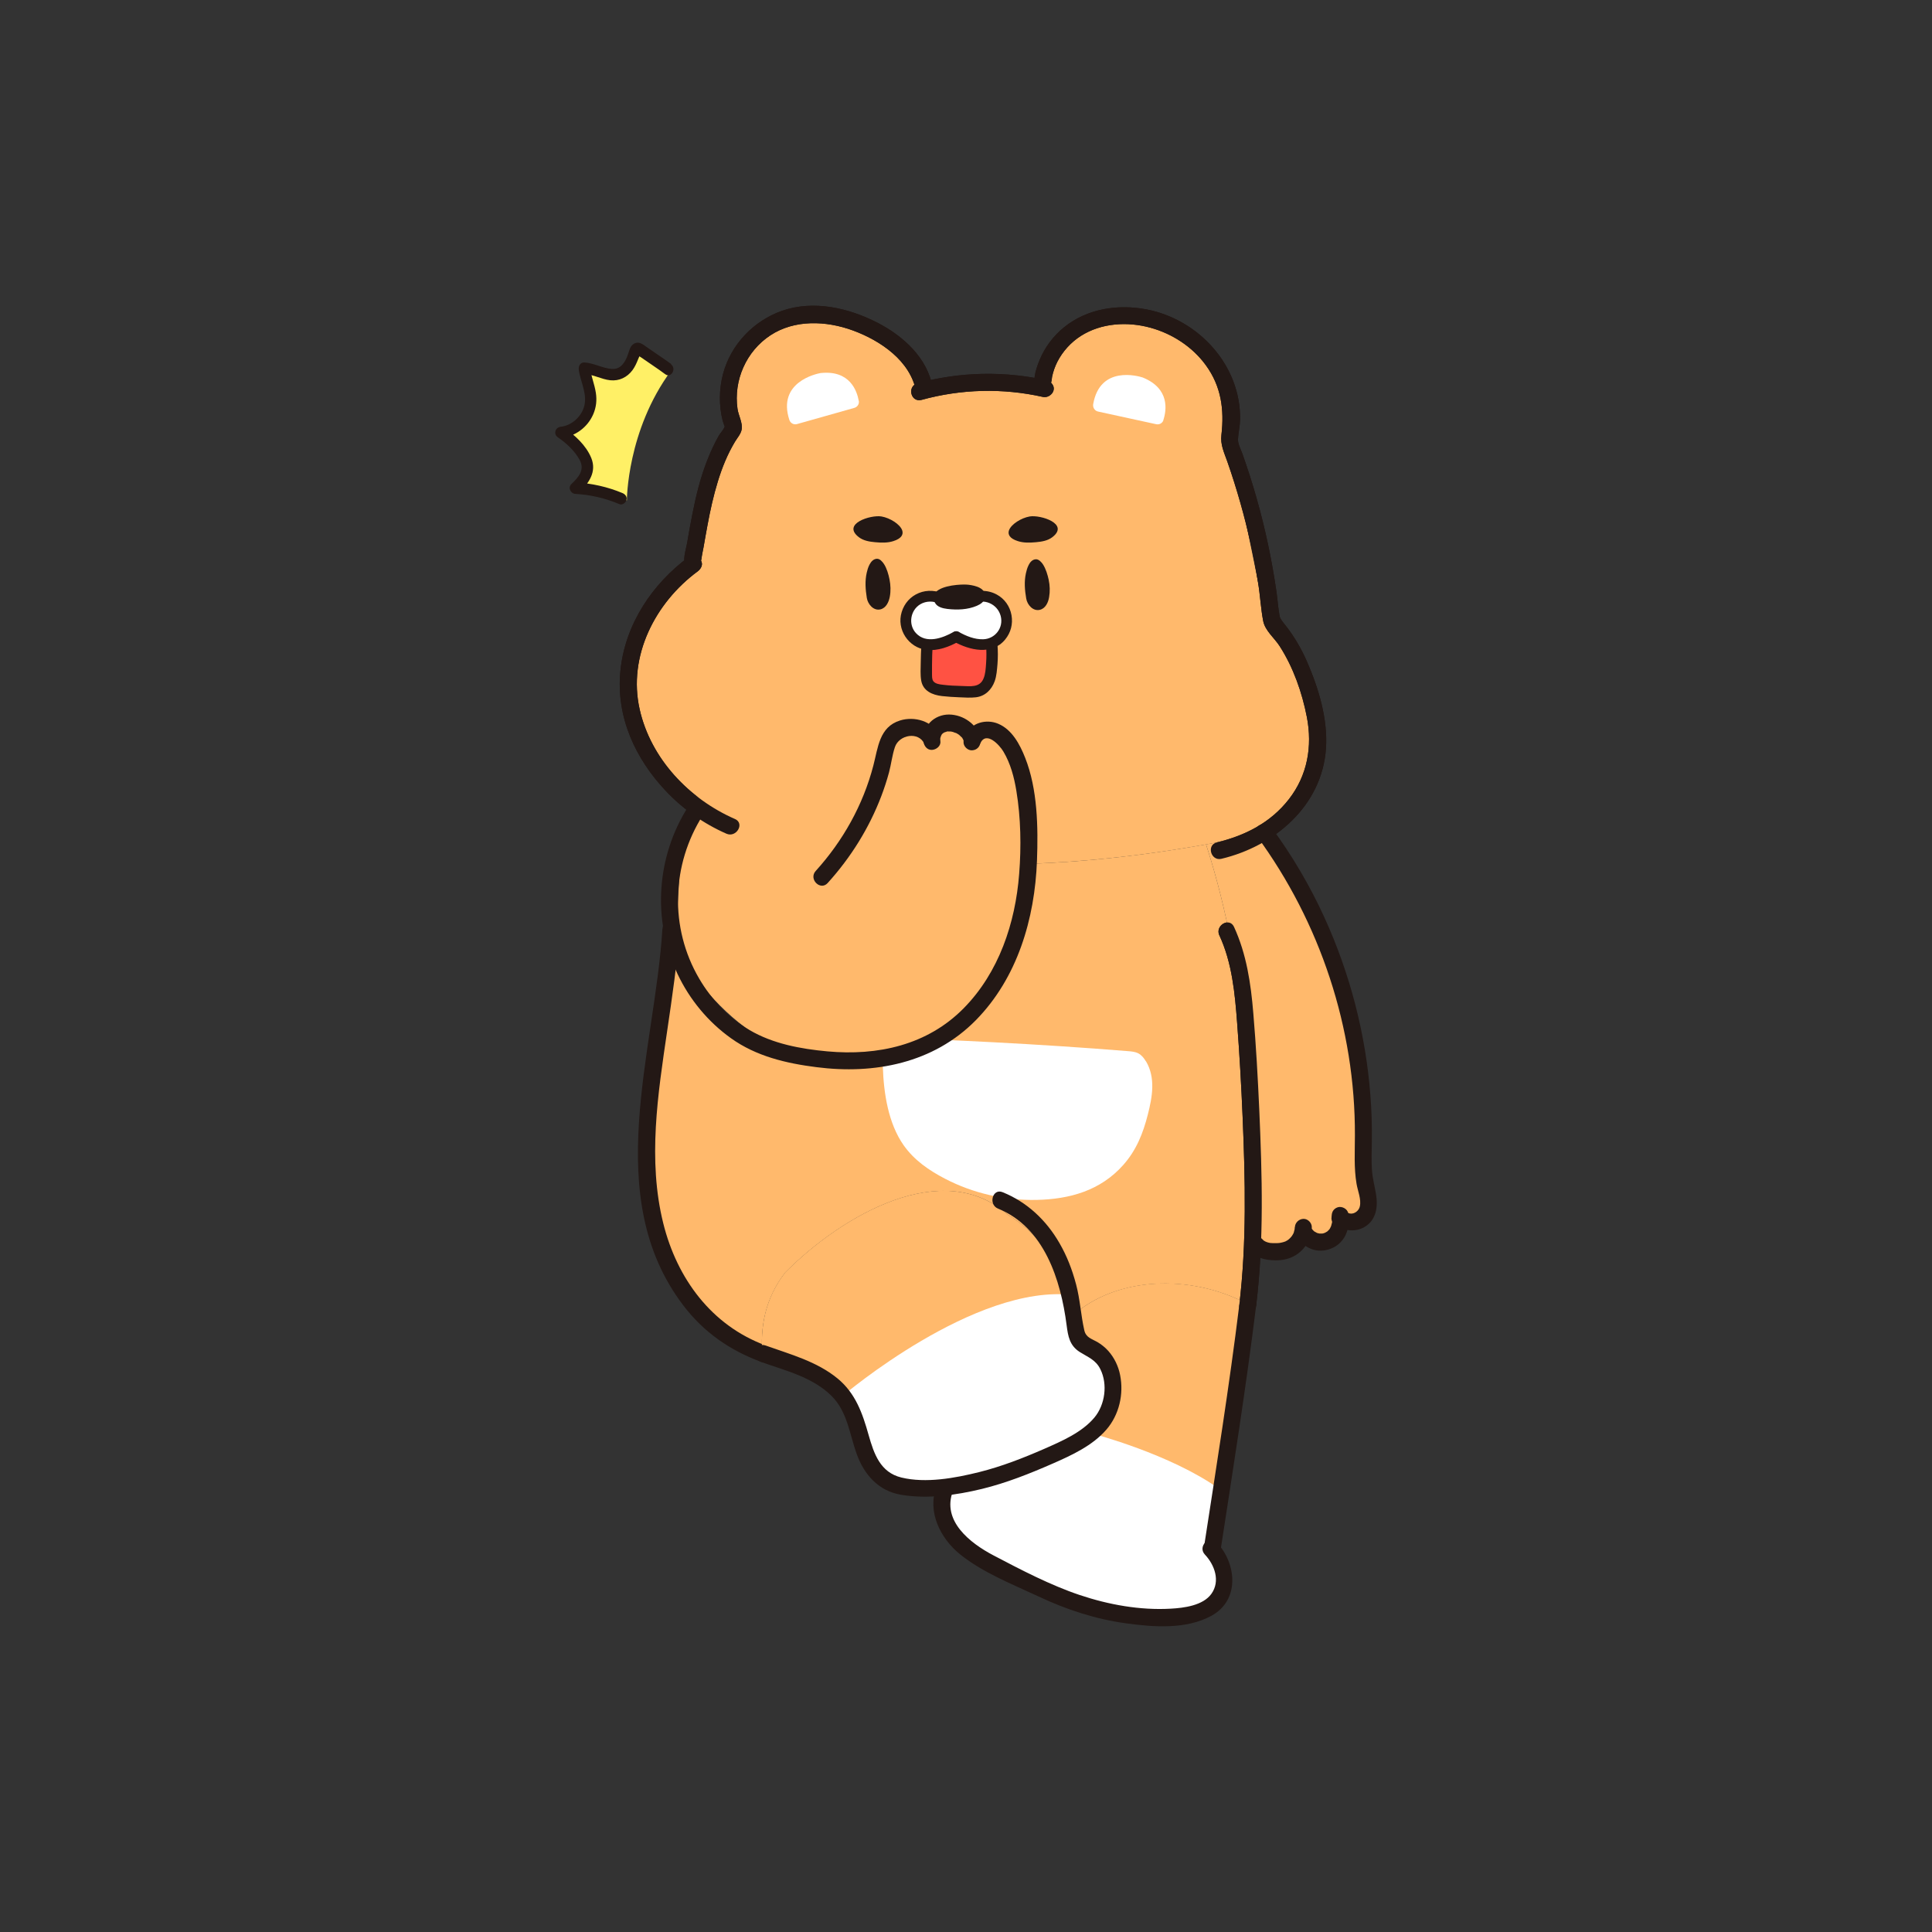<svg width="108" height="108" viewBox="0 0 108 108" fill="none" xmlns="http://www.w3.org/2000/svg">
<rect x="0" y="0" width="108" height="108" fill="#333333" stroke="none"/>
<path d="M69.92 72.998L70.341 70.504C70.008 62.632 69.876 54.768 67.419 47.202C64.305 47.758 60.994 48.164 57.659 48.281C57.839 53.051 55.058 57.563 49.916 59.038C44.209 60.601 40.015 57.282 37.326 52.781C33.032 73.86 41.251 75.141 41.251 75.141L42.624 75.81C42.483 74.17 42.772 72.587 43.9 71.128C47.111 67.905 52.73 64.682 56.342 67.905C58.112 68.973 59.569 70.979 60.163 73.372C62.704 71.297 66.838 71.257 69.924 72.998H69.92Z" fill="#FFB96C"/>
<path d="M64.052 59.324C63.948 59.147 63.816 58.982 63.635 58.885C63.458 58.792 63.254 58.776 63.057 58.76C60.541 58.555 58.02 58.394 55.499 58.261C54.448 58.204 53.401 58.16 52.349 58.112C52.269 58.112 52.188 58.104 52.108 58.1C51.237 58.704 50.366 59.308 49.351 59.623C49.399 61.133 49.66 62.797 50.507 64.01C51.097 64.852 51.928 65.424 52.827 65.891C54.4 66.709 56.178 67.112 57.948 67.076C59.802 67.035 61.516 66.556 62.788 65.126C63.523 64.3 63.896 63.357 64.165 62.302C64.414 61.323 64.61 60.251 64.06 59.324H64.052Z" fill="white"/>
<path d="M68.166 52.29C68.873 53.821 69.033 55.521 69.157 57.185C69.29 58.934 69.39 60.682 69.463 62.431C69.611 65.952 69.695 69.469 69.274 72.974C69.202 73.582 70.149 73.574 70.221 72.974C70.662 69.336 70.554 65.686 70.394 62.036C70.313 60.235 70.213 58.434 70.061 56.641C69.924 54.977 69.683 53.338 68.981 51.811C68.724 51.255 67.909 51.738 68.162 52.29H68.166Z" fill="#231815"/>
<path d="M37.029 51.92C36.612 58.769 33.562 66.895 38.201 72.978C39.337 74.469 40.794 75.484 42.544 76.128C43.118 76.342 43.367 75.419 42.797 75.21C39.774 74.094 37.844 71.471 37.077 68.385C36.198 64.848 36.776 61.158 37.298 57.612C37.575 55.723 37.864 53.825 37.98 51.916C38.017 51.303 37.069 51.307 37.033 51.916L37.029 51.92Z" fill="#231815"/>
<path d="M60.159 73.368C60.239 73.686 60.303 74.013 60.352 74.347C60.352 75.153 61.957 76.361 61.957 77.167C62.27 81.881 56.968 82.183 52.714 83.234C51.755 88.701 64.084 90.18 64.084 90.18C70.566 90.837 67.652 86.477 67.652 86.477L69.924 72.993C66.833 71.249 62.703 71.289 60.163 73.368H60.159Z" fill="#FFB96C"/>
<path d="M61.11 80.152C61.11 80.152 65.433 81.284 68.15 83.226L67.653 86.481L68.431 88.073L67.416 90.063L64.771 90.43L59.922 89.527L53.621 86.421L52.73 83.138L53.216 83.069L57.51 81.587L61.114 80.152H61.11Z" fill="white"/>
<path d="M69.274 72.973C68.716 77.498 67.993 82.006 67.299 86.514C67.207 87.114 68.122 87.372 68.214 86.768C68.921 82.175 69.651 77.586 70.221 72.973C70.297 72.365 69.346 72.373 69.274 72.973Z" fill="#231815"/>
<path d="M52.353 83.098C51.815 84.5 52.566 85.994 53.661 86.881C54.938 87.912 56.587 88.557 58.06 89.246C59.625 89.983 61.251 90.515 62.969 90.748C64.494 90.958 66.304 91.091 67.709 90.329C69.318 89.459 69.133 87.412 68.022 86.224C67.604 85.777 66.934 86.45 67.351 86.897C67.897 87.477 68.23 88.379 67.717 89.097C67.247 89.753 66.18 89.886 65.441 89.926C63.731 90.023 61.973 89.705 60.352 89.161C58.73 88.617 57.081 87.759 55.532 86.945C54.235 86.264 52.626 85.019 53.272 83.343C53.493 82.771 52.574 82.526 52.357 83.09L52.353 83.098Z" fill="#231815"/>
<path d="M61.957 77.168C61.957 76.362 60.352 75.153 60.352 74.347C59.95 71.527 58.345 69.11 56.338 67.901C52.726 64.678 47.107 67.901 43.896 71.124C42.768 72.579 42.483 74.166 42.62 75.806L47.135 78.005L48.323 80.93L49.511 82.961L52.722 83.138C52.714 83.17 52.714 83.203 52.71 83.239C56.964 82.187 62.266 81.885 61.953 77.171L61.957 77.168Z" fill="#FFB96C"/>
<path d="M47.135 78.005C47.135 78.005 54.508 71.737 59.978 72.393L60.54 74.424L60.93 75.556L62.057 76.632L61.64 78.722L60.536 80.403L56.286 82.542L52.084 83.102L49.094 82.659L48.078 81.406L47.127 78.005H47.135Z" fill="white"/>
<path d="M42.54 76.132C43.904 76.619 45.433 76.982 46.493 78.042C47.38 78.928 47.488 80.185 47.902 81.309C48.315 82.433 49.098 83.339 50.362 83.557C51.843 83.811 53.444 83.581 54.893 83.231C56.262 82.896 57.574 82.373 58.863 81.808C59.918 81.345 61.078 80.809 61.849 79.915C62.563 79.089 62.828 77.933 62.615 76.865C62.519 76.37 62.29 75.894 61.953 75.516C61.78 75.322 61.568 75.153 61.343 75.02C61.014 74.831 60.705 74.774 60.612 74.359C60.42 73.513 60.38 72.647 60.155 71.801C59.93 70.955 59.641 70.21 59.224 69.489C58.489 68.212 57.414 67.196 56.045 66.644C55.479 66.415 55.234 67.337 55.792 67.563C58.373 68.606 59.3 71.551 59.625 74.081C59.705 74.702 59.794 75.217 60.356 75.576C60.821 75.87 61.251 76.011 61.511 76.539C61.929 77.381 61.776 78.525 61.178 79.242C60.48 80.076 59.356 80.559 58.385 80.987C57.197 81.506 55.989 81.978 54.733 82.292C53.388 82.626 51.759 82.928 50.386 82.594C49.206 82.308 48.853 81.265 48.556 80.217C48.215 79.004 47.825 77.885 46.822 77.059C45.654 76.1 44.189 75.713 42.792 75.213C42.218 75.008 41.97 75.927 42.54 76.132Z" fill="#231815"/>
<path d="M71.249 46.424C77.02 41.501 70.803 34.854 70.803 34.854L68.84 25.245L68.78 21.785L67.115 19.158L63.607 17.667L60.219 18.264L58.317 21.366L51.775 21.603C46.184 13.784 41.488 19.275 41.488 19.275L40.894 23.573L40.361 24.947L38.876 31.57L36.676 33.303L35.488 36.046L35.368 41.002L38.073 44.168C47.284 49.833 60.978 48.777 71.252 46.424H71.249Z" fill="#FFB96C"/>
<path d="M53.284 33.214L51.494 33.379L50.519 34.628L51.875 36.264L53.428 35.816L55.283 36.114L56.366 34.588L55.563 33.568L53.284 33.214Z" fill="white"/>
<path d="M65.031 23.485C65.212 22.937 65.397 21.736 63.912 21.116C63.9 21.112 63.884 21.104 63.872 21.1C63.635 21.023 61.488 20.407 61.11 22.594C61.078 22.779 61.195 22.965 61.379 23.005L64.634 23.714C64.807 23.75 64.979 23.658 65.035 23.489L65.031 23.485Z" fill="white"/>
<path d="M48.006 22.413C47.906 21.845 47.508 20.697 45.911 20.85C45.895 20.85 45.883 20.85 45.867 20.854C45.622 20.898 43.439 21.366 44.125 23.473C44.185 23.654 44.37 23.759 44.554 23.706L47.761 22.8C47.93 22.751 48.038 22.586 48.01 22.413H48.006Z" fill="white"/>
<path d="M50.434 29.648C50.511 29.874 50.398 30.104 49.937 30.249C49.615 30.354 49.258 30.341 48.913 30.309C48.6 30.281 48.271 30.225 48.018 30.035C47.027 29.282 48.676 28.766 49.278 28.871C49.744 28.951 50.314 29.302 50.434 29.648Z" fill="#231815"/>
<path d="M56.402 29.648C56.326 29.874 56.438 30.104 56.9 30.249C57.221 30.354 57.578 30.341 57.923 30.309C58.236 30.281 58.566 30.225 58.818 30.035C59.81 29.282 58.16 28.766 57.558 28.871C57.093 28.951 56.523 29.302 56.402 29.648Z" fill="#231815"/>
<path d="M57.498 31.595C57.422 31.744 57.378 31.913 57.35 32.042C57.245 32.509 57.285 32.989 57.366 33.46C57.426 33.814 57.751 34.185 58.132 34.088C58.445 34.012 58.598 33.678 58.646 33.379C58.702 33.057 58.69 32.727 58.622 32.408C58.562 32.126 58.461 31.796 58.305 31.554C58.225 31.429 58.068 31.252 57.9 31.264C57.711 31.276 57.582 31.421 57.494 31.599L57.498 31.595Z" fill="#231815"/>
<path d="M48.604 31.566C48.528 31.711 48.48 31.881 48.452 32.009C48.343 32.477 48.38 32.956 48.456 33.428C48.516 33.786 48.837 34.157 49.218 34.064C49.532 33.987 49.684 33.657 49.74 33.359C49.8 33.041 49.788 32.706 49.724 32.388C49.668 32.106 49.572 31.772 49.415 31.53C49.335 31.405 49.182 31.224 49.014 31.236C48.825 31.248 48.693 31.393 48.604 31.566Z" fill="#231815"/>
<path d="M53.468 32.698C52.766 32.767 51.915 33.028 52.264 33.693C52.389 33.931 52.69 34.007 52.959 34.04C53.513 34.104 54.09 34.084 54.604 33.866C54.813 33.778 55.03 33.629 55.062 33.403C55.134 32.883 54.552 32.742 54.159 32.69C54.014 32.67 53.753 32.67 53.468 32.698Z" fill="#231815"/>
<path d="M68.274 48.008C71.236 47.306 73.901 45.054 74.122 41.848C74.234 40.204 73.717 38.488 73.067 36.997C72.754 36.28 72.364 35.603 71.882 34.987C71.722 34.781 71.561 34.608 71.529 34.435C71.449 33.992 71.421 33.532 71.357 33.085C71.104 31.333 70.739 29.596 70.257 27.892C70.016 27.038 69.747 26.196 69.45 25.362C69.354 25.088 69.185 24.81 69.206 24.52C69.23 24.162 69.314 23.815 69.322 23.453C69.37 20.415 66.99 17.845 64.08 17.293C62.487 16.99 60.769 17.252 59.485 18.292C58.887 18.775 58.409 19.408 58.116 20.121C57.883 20.689 57.643 21.426 58.012 21.966L58.546 21.265C56.138 20.725 53.645 20.777 51.265 21.43L51.518 22.349L51.807 22.252C52.068 22.167 52.184 21.93 52.14 21.668C51.843 20.008 50.502 18.791 49.07 18.05C47.456 17.216 45.486 16.757 43.72 17.373C42.126 17.929 40.85 19.263 40.417 20.906C40.192 21.756 40.184 22.675 40.401 23.529C40.417 23.593 40.493 23.767 40.493 23.847C40.493 23.763 40.533 23.783 40.505 23.859C40.453 24.02 40.264 24.206 40.18 24.359C39.935 24.786 39.73 25.237 39.55 25.692C39.148 26.7 38.895 27.759 38.687 28.823C38.586 29.33 38.498 29.842 38.41 30.354C38.338 30.765 38.153 31.248 38.305 31.651L38.522 31.115C36.459 32.638 34.938 34.902 34.681 37.501C34.424 40.099 35.532 42.424 37.21 44.204C38.169 45.224 39.333 46.045 40.609 46.605C41.163 46.847 41.645 46.029 41.087 45.784C38.534 44.668 36.379 42.424 35.757 39.648C35.087 36.675 36.628 33.69 39 31.941C39.156 31.824 39.297 31.611 39.217 31.405C39.164 31.264 39.196 31.377 39.212 31.244C39.237 31.03 39.285 30.821 39.325 30.611C39.401 30.184 39.473 29.757 39.554 29.334C39.706 28.521 39.883 27.707 40.128 26.913C40.372 26.119 40.669 25.39 41.083 24.697C41.211 24.484 41.416 24.258 41.46 24.004C41.524 23.642 41.279 23.219 41.227 22.856C40.998 21.257 41.717 19.633 43.062 18.747C44.406 17.861 46.168 17.917 47.689 18.477C49.21 19.037 50.908 20.169 51.221 21.922L51.554 21.337L51.265 21.434C50.691 21.623 50.924 22.514 51.518 22.353C53.737 21.744 56.049 21.684 58.297 22.188C58.67 22.272 59.079 21.853 58.831 21.486C58.798 21.438 58.73 21.37 58.714 21.317C58.774 21.547 58.806 21.088 58.81 21.072C58.871 20.777 58.971 20.491 59.108 20.221C59.408 19.637 59.866 19.134 60.42 18.779C61.568 18.05 63.025 17.965 64.313 18.32C65.529 18.654 66.661 19.387 67.407 20.415C68.27 21.599 68.443 22.901 68.278 24.315C68.214 24.855 68.423 25.282 68.603 25.789C68.876 26.567 69.121 27.348 69.346 28.142C69.759 29.604 70.088 31.087 70.329 32.586C70.446 33.291 70.478 34.016 70.614 34.717C70.719 35.257 71.244 35.668 71.533 36.119C72.296 37.307 72.786 38.701 73.055 40.087C73.371 41.727 73.087 43.346 72.051 44.676C71.016 46.005 69.579 46.718 68.025 47.089C67.431 47.23 67.684 48.148 68.278 48.008H68.274Z" fill="#231815"/>
<path d="M53.998 35.852H51.919C51.919 35.852 51.935 37.299 51.919 37.299C51.903 37.299 52.18 38.471 52.18 38.471L53.509 38.673L54.857 38.552C54.857 38.552 55.52 37.722 55.455 37.629C55.391 37.536 55.327 36.042 55.327 36.042L53.99 35.857L53.998 35.852Z" fill="#FF5243"/>
<path d="M54.38 33.758C54.99 33.427 55.756 33.754 55.937 34.426C56.117 35.099 55.62 35.719 54.958 35.736C54.48 35.748 54.014 35.558 53.605 35.329C53.268 35.139 52.963 35.659 53.3 35.852C54.187 36.352 55.447 36.654 56.19 35.748C56.507 35.361 56.631 34.882 56.543 34.386C56.455 33.89 56.15 33.467 55.724 33.238C55.214 32.956 54.584 32.964 54.075 33.238C53.733 33.423 54.038 33.943 54.38 33.761V33.758Z" fill="#231815"/>
<path d="M51.502 36.058C51.486 36.389 51.474 36.715 51.47 37.045C51.466 37.376 51.442 37.71 51.494 38.032C51.59 38.629 52.124 38.85 52.658 38.911C52.979 38.947 53.304 38.967 53.625 38.979C53.93 38.991 54.247 39.015 54.552 38.979C55.066 38.919 55.431 38.56 55.604 38.081C55.712 37.779 55.732 37.44 55.76 37.122C55.788 36.759 55.788 36.401 55.76 36.038C55.732 35.631 55.094 35.627 55.122 36.038C55.146 36.389 55.15 36.739 55.122 37.09C55.102 37.368 55.09 37.674 54.977 37.936C54.761 38.451 54.235 38.359 53.766 38.347C53.412 38.339 53.055 38.322 52.702 38.278C52.529 38.258 52.285 38.23 52.172 38.077C52.092 37.964 52.104 37.811 52.1 37.682C52.1 37.517 52.1 37.352 52.1 37.186C52.1 36.812 52.116 36.433 52.136 36.058C52.156 35.647 51.518 35.647 51.498 36.058H51.502Z" fill="#231815"/>
<path d="M52.831 33.238C52.381 32.997 51.839 32.956 51.365 33.15C50.892 33.343 50.555 33.726 50.406 34.209C50.101 35.184 50.792 36.212 51.791 36.328C52.421 36.401 53.067 36.155 53.605 35.853C53.942 35.664 53.641 35.14 53.3 35.329C52.678 35.68 51.771 36.002 51.205 35.394C50.76 34.918 50.884 34.113 51.446 33.778C51.771 33.585 52.192 33.581 52.525 33.758C52.858 33.935 53.172 33.42 52.831 33.234V33.238Z" fill="#231815"/>
<path d="M37.519 20.725L35.793 19.532L35.043 20.962L33.782 20.858L32.703 20.805C32.703 20.805 33.056 22.372 33.016 22.57C32.976 22.767 31.659 24.238 31.659 24.238L32.474 25.213L32.843 25.97L32.466 26.985L32.703 27.328L35.043 27.972C35.043 27.972 35.043 24.064 37.515 20.721L37.519 20.725Z" fill="#FFF066"/>
<path d="M37.531 20.358C37.077 20.024 36.604 19.722 36.142 19.395C35.938 19.25 35.725 19.069 35.46 19.202C35.223 19.323 35.183 19.589 35.103 19.814C34.954 20.237 34.706 20.66 34.204 20.624C33.674 20.588 33.2 20.29 32.663 20.262C32.434 20.25 32.33 20.475 32.353 20.669C32.45 21.366 32.871 22.07 32.635 22.784C32.454 23.335 31.932 23.791 31.35 23.855C31.037 23.887 30.917 24.266 31.19 24.451C31.659 24.774 32.121 25.197 32.398 25.7C32.711 26.268 32.342 26.675 31.94 27.062C31.731 27.264 31.9 27.594 32.165 27.61C33.016 27.654 33.839 27.852 34.625 28.182C34.786 28.251 34.974 28.11 35.019 27.956C35.071 27.771 34.954 27.63 34.794 27.562C33.955 27.211 33.072 27.018 32.165 26.965L32.39 27.513C32.928 26.994 33.365 26.369 33.052 25.6C32.763 24.891 32.125 24.314 31.507 23.892L31.346 24.488C32.145 24.403 32.843 23.899 33.164 23.154C33.329 22.771 33.373 22.373 33.309 21.962C33.233 21.462 33.032 20.995 32.96 20.495L32.651 20.902C33.156 20.926 33.614 21.204 34.115 21.257C34.617 21.309 35.059 21.091 35.356 20.693C35.492 20.507 35.584 20.302 35.669 20.088C35.701 20.004 35.777 19.875 35.769 19.786C35.805 19.702 35.753 19.714 35.612 19.814L35.673 19.859C35.705 19.907 35.789 19.943 35.833 19.976C36.283 20.294 36.744 20.588 37.186 20.918C37.515 21.164 37.836 20.608 37.507 20.366L37.531 20.358Z" fill="#231815"/>
<path d="M76.213 64.755C77.461 55.566 70.803 46.791 70.803 46.791C70.963 46.67 71.108 46.549 71.248 46.424C70.02 46.706 68.736 46.964 67.419 47.202C69.872 54.768 70.004 62.632 70.341 70.504L70.446 69.888H71.04L72.645 69.408L73.773 69.529L74.961 68.635H75.555L76.506 67.084L76.209 64.755H76.213Z" fill="#FFB96C"/>
<path d="M70.261 46.742C73.797 51.561 75.764 57.479 75.74 63.47C75.74 64.376 75.679 65.283 75.832 66.177C75.896 66.564 76.105 67.039 76.016 67.434C75.948 67.756 75.551 67.978 75.262 67.744C74.788 67.365 74.114 68.034 74.592 68.417C75.069 68.8 75.711 68.909 76.269 68.594C76.927 68.22 77.036 67.47 76.924 66.777C76.847 66.306 76.719 65.855 76.691 65.375C76.659 64.86 76.679 64.34 76.687 63.82C76.699 62.954 76.675 62.092 76.606 61.23C76.342 57.793 75.467 54.425 74.038 51.291C73.227 49.514 72.236 47.83 71.08 46.259C70.723 45.772 69.9 46.247 70.261 46.738V46.742Z" fill="#231815"/>
<path d="M74.459 68.07C74.479 68.191 74.459 67.966 74.459 68.087C74.459 68.123 74.463 68.159 74.463 68.195C74.463 68.248 74.471 68.324 74.455 68.377C74.491 68.264 74.455 68.365 74.447 68.393C74.439 68.425 74.431 68.457 74.423 68.489C74.415 68.518 74.407 68.542 74.399 68.566C74.371 68.647 74.375 68.578 74.403 68.558C74.391 68.566 74.367 68.63 74.359 68.647C74.343 68.675 74.327 68.703 74.307 68.731C74.263 68.804 74.351 68.687 74.311 68.723C74.295 68.739 74.279 68.759 74.258 68.779C74.238 68.8 74.214 68.82 74.194 68.84C74.122 68.908 74.283 68.787 74.194 68.84C74.146 68.868 74.102 68.896 74.054 68.921C74.002 68.949 74.15 68.884 74.07 68.912C74.042 68.921 74.014 68.933 73.986 68.941C73.962 68.949 73.937 68.953 73.913 68.957C73.805 68.977 73.969 68.957 73.921 68.957C73.865 68.957 73.813 68.957 73.757 68.957C73.665 68.957 73.861 68.981 73.765 68.957C73.741 68.949 73.717 68.945 73.693 68.941C73.668 68.937 73.644 68.928 73.62 68.921C73.604 68.916 73.592 68.912 73.58 68.904C73.548 68.892 73.56 68.896 73.624 68.924C73.624 68.916 73.5 68.856 73.48 68.844C73.416 68.804 73.468 68.824 73.492 68.856C73.476 68.836 73.444 68.816 73.424 68.796C73.404 68.775 73.384 68.751 73.364 68.731C73.303 68.663 73.42 68.812 73.364 68.731C73.219 68.53 72.942 68.413 72.713 68.562C72.513 68.691 72.392 68.997 72.545 69.215C72.761 69.525 73.058 69.754 73.424 69.859C73.789 69.964 74.162 69.912 74.503 69.754C74.812 69.613 75.073 69.347 75.218 69.041C75.402 68.65 75.439 68.244 75.366 67.821C75.326 67.575 75.009 67.414 74.784 67.486C74.519 67.571 74.411 67.808 74.451 68.07H74.459Z" fill="#231815"/>
<path d="M72.376 68.607C72.376 68.639 72.372 68.671 72.372 68.703C72.372 68.76 72.392 68.619 72.372 68.707C72.356 68.772 72.34 68.828 72.324 68.893C72.3 68.977 72.348 68.852 72.324 68.905C72.308 68.933 72.296 68.961 72.28 68.989C72.248 69.046 72.216 69.098 72.175 69.15C72.212 69.098 72.196 69.122 72.163 69.159C72.143 69.183 72.119 69.207 72.099 69.227C72.079 69.247 72.051 69.267 72.027 69.291C71.983 69.34 72.115 69.235 72.019 69.299C71.967 69.336 71.911 69.368 71.855 69.396C71.778 69.441 71.899 69.384 71.846 69.4C71.814 69.412 71.782 69.424 71.746 69.433C71.714 69.441 71.686 69.449 71.654 69.457C71.654 69.457 71.501 69.485 71.59 69.473C71.517 69.485 71.441 69.489 71.369 69.493C71.305 69.493 71.24 69.493 71.176 69.493C71.152 69.493 71.124 69.493 71.1 69.489C71.1 69.489 70.975 69.477 71.048 69.489C71.12 69.501 71.012 69.481 70.996 69.481C70.963 69.473 70.931 69.469 70.903 69.461C70.875 69.453 70.843 69.445 70.811 69.433C70.807 69.433 70.703 69.384 70.763 69.416C70.823 69.449 70.731 69.396 70.719 69.392C70.691 69.376 70.666 69.36 70.638 69.344C70.594 69.32 70.691 69.4 70.63 69.336C70.606 69.308 70.578 69.283 70.55 69.255C70.385 69.07 70.044 69.074 69.88 69.255C69.699 69.453 69.703 69.731 69.88 69.928C70.125 70.202 70.478 70.363 70.835 70.415C71.228 70.476 71.662 70.472 72.047 70.343C72.79 70.097 73.307 69.392 73.331 68.611C73.34 68.361 73.107 68.123 72.858 68.135C72.609 68.147 72.392 68.345 72.384 68.611L72.376 68.607Z" fill="#231815"/>
<path d="M57.651 48.289L57.667 47.774L57.229 43.85L56.274 42.013L55.532 40.86L54.532 41.086L53.453 40.667H50.631L49.584 41.618L48.504 44.845L47.496 47.085L47.801 47.621C44.39 46.988 41.171 45.892 38.37 44.168L39.233 45.179L38.045 47.806L37.808 51.923C37.744 52.213 37.687 52.499 37.627 52.781C40.316 57.281 44.51 60.601 50.218 59.038C55.359 57.563 58.14 53.051 57.96 48.281C57.859 48.281 57.755 48.285 57.655 48.289H57.651Z" fill="#FFB96C"/>
<path d="M38.47 45.091C36.684 47.895 36.455 51.44 37.876 54.449C38.55 55.876 39.586 57.129 40.87 58.043C42.271 59.046 43.948 59.441 45.63 59.654C48.881 60.074 52.184 59.433 54.552 57.028C56.876 54.663 57.847 51.359 57.968 48.104C58.036 46.235 58.004 44.116 57.305 42.355C57.012 41.614 56.575 40.784 55.8 40.458C55.142 40.18 54.303 40.389 53.982 41.07C53.725 41.622 54.54 42.105 54.801 41.549C55.134 40.84 55.877 41.65 56.093 42.017C56.491 42.685 56.691 43.451 56.816 44.212C57.065 45.727 57.093 47.319 56.972 48.849C56.76 51.601 55.837 54.361 53.878 56.355C51.843 58.426 49.062 59.03 46.248 58.772C44.763 58.635 43.206 58.349 41.906 57.584C40.734 56.895 39.77 55.876 39.084 54.703C37.419 51.867 37.531 48.334 39.289 45.574C39.618 45.054 38.799 44.579 38.47 45.095V45.091Z" fill="#231815"/>
<path d="M54.801 41.477C54.829 41.066 54.58 40.663 54.275 40.405C53.97 40.148 53.609 39.99 53.204 39.95C52.798 39.91 52.405 40.027 52.1 40.276C51.767 40.55 51.578 41.018 51.622 41.445C51.646 41.691 51.823 41.932 52.096 41.92C52.333 41.908 52.598 41.711 52.569 41.445C52.562 41.384 52.549 41.292 52.569 41.231C52.529 41.348 52.569 41.247 52.578 41.219C52.578 41.215 52.606 41.118 52.61 41.118C52.586 41.171 52.582 41.183 52.598 41.151C52.606 41.135 52.614 41.118 52.622 41.102C52.63 41.086 52.642 41.07 52.65 41.058C52.67 41.03 52.662 41.038 52.626 41.082C52.626 41.066 52.682 41.018 52.694 41.006L52.718 40.986C52.758 40.953 52.75 40.957 52.694 41.002C52.694 41.002 52.766 40.953 52.77 40.953L52.798 40.937C52.842 40.913 52.834 40.917 52.766 40.945C52.778 40.953 52.903 40.901 52.927 40.897C52.951 40.893 53.039 40.857 52.971 40.889C52.927 40.893 52.927 40.897 52.971 40.889C52.987 40.889 53.003 40.889 53.019 40.889C53.083 40.889 53.143 40.889 53.204 40.897C53.264 40.905 53.099 40.877 53.184 40.897C53.212 40.905 53.244 40.909 53.272 40.917C53.304 40.925 53.416 40.981 53.444 40.974C53.38 40.945 53.368 40.941 53.4 40.953C53.412 40.961 53.428 40.965 53.44 40.974C53.468 40.986 53.493 41.002 53.521 41.018C53.549 41.034 53.573 41.054 53.601 41.07C53.693 41.131 53.525 41.002 53.609 41.074C53.657 41.118 53.709 41.163 53.754 41.211L53.774 41.235C53.806 41.276 53.802 41.268 53.761 41.215C53.782 41.223 53.806 41.28 53.814 41.296C53.822 41.308 53.862 41.372 53.858 41.38C53.862 41.376 53.822 41.272 53.85 41.368C53.858 41.388 53.894 41.481 53.862 41.409C53.854 41.364 53.858 41.364 53.862 41.409C53.862 41.429 53.862 41.449 53.862 41.469C53.846 41.719 54.091 41.956 54.336 41.944C54.608 41.932 54.793 41.735 54.809 41.469L54.801 41.477Z" fill="#231815"/>
<path d="M52.501 41.11C52.144 40.305 51.112 40.023 50.31 40.276C49.15 40.639 49.086 41.787 48.821 42.794C48.251 44.99 47.119 47.012 45.598 48.688C45.188 49.14 45.855 49.816 46.268 49.361C47.556 47.939 48.58 46.303 49.266 44.502C49.431 44.067 49.575 43.628 49.696 43.181C49.816 42.734 49.872 42.222 50.025 41.767C50.258 41.066 51.357 40.869 51.678 41.59C51.927 42.15 52.742 41.666 52.497 41.11H52.501Z" fill="#231815"/>
<path d="M68.166 52.29C68.873 53.821 69.033 55.521 69.157 57.185C69.29 58.934 69.39 60.682 69.463 62.431C69.611 65.952 69.695 69.469 69.274 72.974C69.202 73.582 70.149 73.574 70.221 72.974C70.662 69.336 70.554 65.686 70.394 62.036C70.313 60.235 70.213 58.434 70.061 56.641C69.924 54.977 69.683 53.338 68.981 51.811C68.724 51.255 67.909 51.738 68.162 52.29H68.166Z" fill="#231815"/>
<path d="M68.274 48.008C71.236 47.306 73.901 45.054 74.122 41.848C74.234 40.204 73.717 38.488 73.067 36.997C72.754 36.28 72.364 35.603 71.882 34.987C71.722 34.781 71.561 34.608 71.529 34.435C71.449 33.992 71.421 33.532 71.357 33.085C71.104 31.333 70.739 29.596 70.257 27.892C70.016 27.038 69.747 26.196 69.45 25.362C69.354 25.088 69.185 24.81 69.206 24.52C69.23 24.162 69.314 23.815 69.322 23.453C69.37 20.415 66.99 17.845 64.08 17.293C62.487 16.99 60.769 17.252 59.485 18.292C58.887 18.775 58.409 19.408 58.116 20.121C57.883 20.689 57.643 21.426 58.012 21.966L58.546 21.265C56.138 20.725 53.645 20.777 51.265 21.43L51.518 22.349L51.807 22.252C52.068 22.167 52.184 21.93 52.14 21.668C51.843 20.008 50.502 18.791 49.07 18.05C47.456 17.216 45.486 16.757 43.72 17.373C42.126 17.929 40.85 19.263 40.417 20.906C40.192 21.756 40.184 22.675 40.401 23.529C40.417 23.593 40.493 23.767 40.493 23.847C40.493 23.763 40.533 23.783 40.505 23.859C40.453 24.02 40.264 24.206 40.18 24.359C39.935 24.786 39.73 25.237 39.55 25.692C39.148 26.7 38.895 27.759 38.687 28.823C38.586 29.33 38.498 29.842 38.41 30.354C38.338 30.765 38.153 31.248 38.305 31.651L38.522 31.115C36.459 32.638 34.938 34.902 34.681 37.501C34.424 40.099 35.532 42.424 37.21 44.204C38.169 45.224 39.333 46.045 40.609 46.605C41.163 46.847 41.645 46.029 41.087 45.784C38.534 44.668 36.379 42.424 35.757 39.648C35.087 36.675 36.628 33.69 39 31.941C39.156 31.824 39.297 31.611 39.217 31.405C39.164 31.264 39.196 31.377 39.212 31.244C39.237 31.03 39.285 30.821 39.325 30.611C39.401 30.184 39.473 29.757 39.554 29.334C39.706 28.521 39.883 27.707 40.128 26.913C40.372 26.119 40.669 25.39 41.083 24.697C41.211 24.484 41.416 24.258 41.46 24.004C41.524 23.642 41.279 23.219 41.227 22.856C40.998 21.257 41.717 19.633 43.062 18.747C44.406 17.861 46.168 17.917 47.689 18.477C49.21 19.037 50.908 20.169 51.221 21.922L51.554 21.337L51.265 21.434C50.691 21.623 50.924 22.514 51.518 22.353C53.737 21.744 56.049 21.684 58.297 22.188C58.67 22.272 59.079 21.853 58.831 21.486C58.798 21.438 58.73 21.37 58.714 21.317C58.774 21.547 58.806 21.088 58.81 21.072C58.871 20.777 58.971 20.491 59.108 20.221C59.408 19.637 59.866 19.134 60.42 18.779C61.568 18.05 63.025 17.965 64.313 18.32C65.529 18.654 66.661 19.387 67.407 20.415C68.27 21.599 68.443 22.901 68.278 24.315C68.214 24.855 68.423 25.282 68.603 25.789C68.876 26.567 69.121 27.348 69.346 28.142C69.759 29.604 70.088 31.087 70.329 32.586C70.446 33.291 70.478 34.016 70.614 34.717C70.719 35.257 71.244 35.668 71.533 36.119C72.296 37.307 72.786 38.701 73.055 40.087C73.371 41.727 73.087 43.346 72.051 44.676C71.016 46.005 69.579 46.718 68.025 47.089C67.431 47.23 67.684 48.148 68.278 48.008H68.274Z" fill="#231815"/>
</svg>
